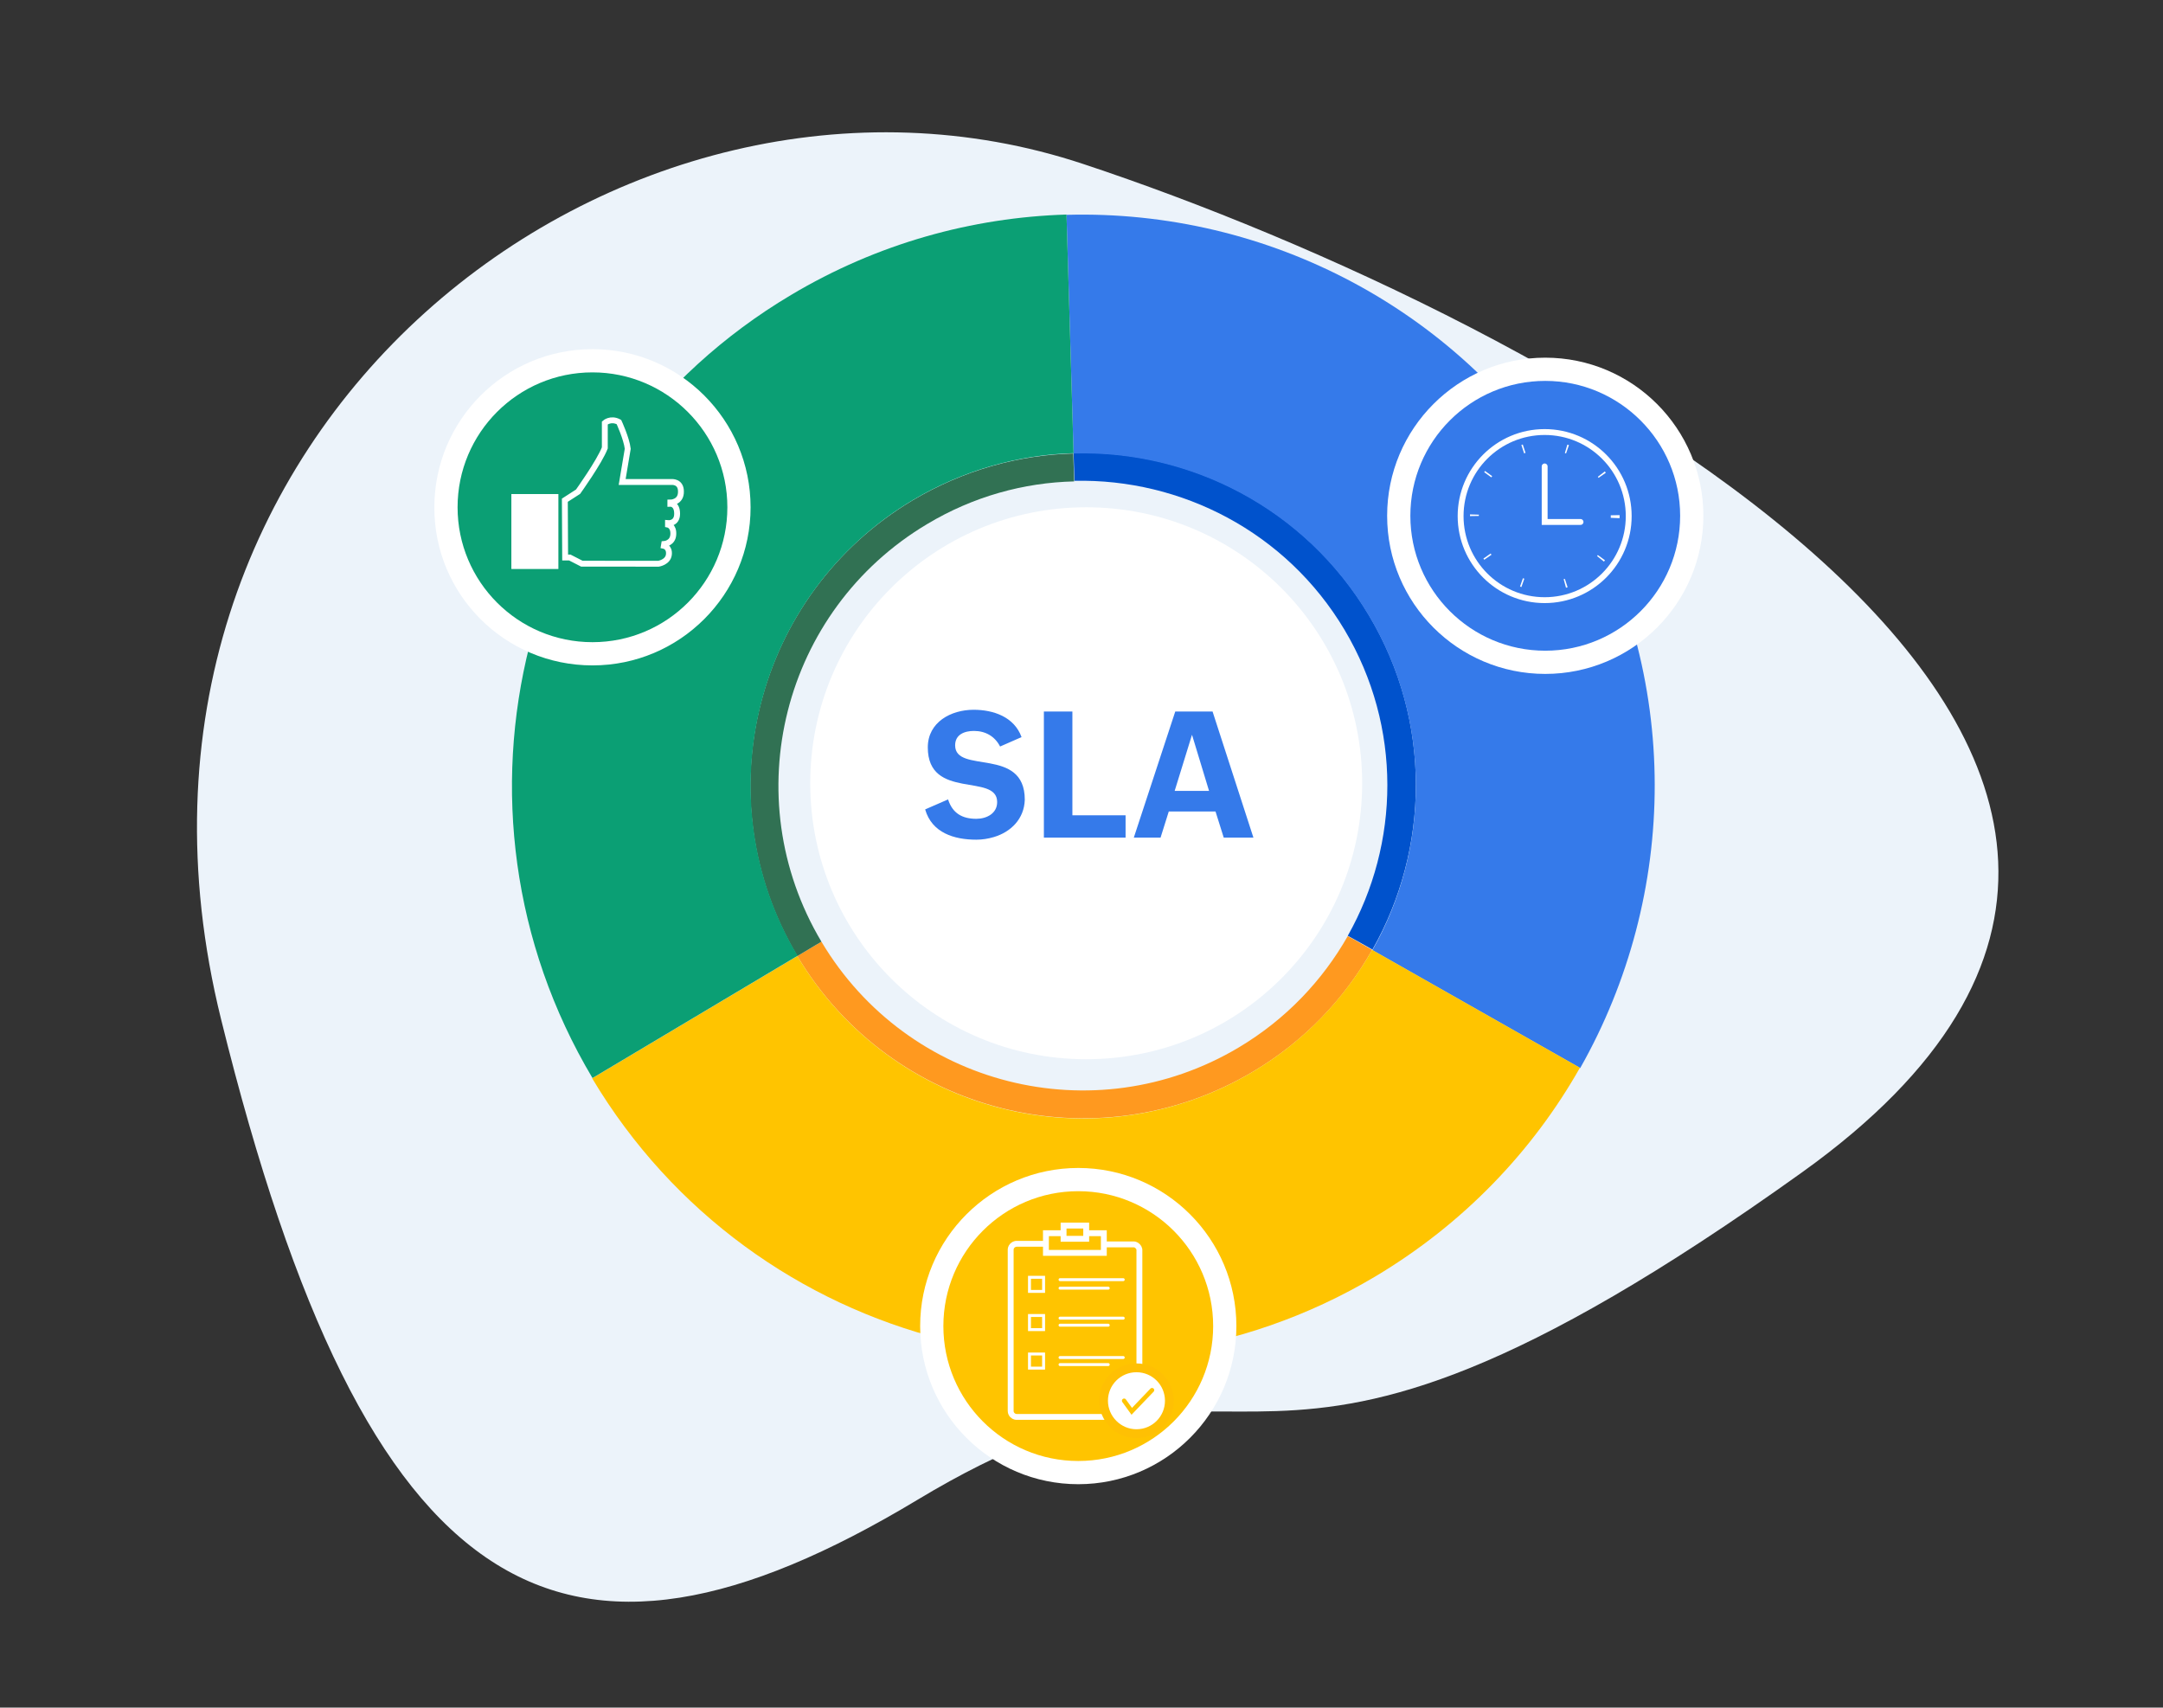 <?xml version="1.0" encoding="utf-8"?>
<!-- Generator: Adobe Illustrator 27.5.0, SVG Export Plug-In . SVG Version: 6.00 Build 0)  -->
<svg version="1.1" id="Layer_1" xmlns="http://www.w3.org/2000/svg" xmlns:xlink="http://www.w3.org/1999/xlink" x="0px" y="0px"
	 viewBox="0 0 736 581" style="enable-background:new 0 0 736 581;" xml:space="preserve">
<rect x="0" y="0" width="736" height="581" fill="#333333" stroke="none"/>
<style type="text/css">
	.st0{fill-rule:evenodd;clip-rule:evenodd;fill:#ECF3FA;}
	.st1{fill:#0052CC;}
	.st2{fill:#8A1A53;}
	.st3{fill:#FF991F;}
	.st4{fill:#317153;}
	.st5{fill:#357AEA;}
	.st6{fill:#FFC400;}
	.st7{fill:#0B9F74;}
	.st8{fill:#FFFFFF;}
	.st9{fill:none;stroke:#FFFFFF;stroke-width:2;}
	.st10{fill:none;stroke:#FFFFFF;stroke-width:2;stroke-linecap:round;}
	.st11{fill:none;stroke:#FFFFFF;stroke-width:3;stroke-dasharray:0.5,14.5;}
	.st12{fill:none;stroke:#FFFFFF;stroke-width:2;stroke-miterlimit:10;}
	.st13{fill:none;stroke:#FFFFFF;stroke-linecap:round;stroke-linejoin:round;}
	.st14{fill:none;stroke:#FFFFFF;stroke-miterlimit:10;}
	.st15{fill:#FFFFFF;stroke:#FFC003;stroke-width:3;stroke-miterlimit:10;}
	.st16{fill:none;stroke:#FFC501;stroke-width:1.5;stroke-linecap:round;stroke-miterlimit:10;}
</style>
<path class="st0" d="M312.2,510.3c120.5-72.5,104.7,29.2,301.1-111.5c196.4-140.7-88.3-291.2-244.7-343
	C212.3,3.9,25.5,145.5,75.2,346.7C124.8,547.8,191.7,582.8,312.2,510.3z"/>
<path class="st1" d="M457.5,214.3c19.7,33.1,18.8,72.8,1.1,104.1l2.9,1.6l3.4,1.9l2.1,1.2c19.4-34.2,20.4-77.6-1.2-113.8
	c-21.7-36.5-60.8-56.3-100.5-55.2l0.3,9.5C401.8,162.8,437.6,180.9,457.5,214.3L457.5,214.3z"/>
<path class="st2" d="M466.9,323.2l-2.1-1.2L466.9,323.2z"/>
<path class="st2" d="M458.6,318.5l6.2,3.5l-3.4-1.9L458.6,318.5z"/>
<path class="st3" d="M426.4,364.6c17.5-10.4,31.1-24.8,40.5-41.4l-2.1-1.2l-6.2-3.5c-8.6,15.1-21,28.3-37.1,37.9
	c-49.2,29.3-112.7,13.2-142-36l-8.2,4.9C303.3,378.9,372.7,396.5,426.4,364.6z"/>
<path class="st4" d="M315.5,178.3c15.7-9.4,32.9-14.1,50-14.5l-0.3-9.5c-18.7,0.5-37.4,5.7-54.6,15.9
	c-53.7,32-71.3,101.4-39.3,155.1l8.2-4.9C250.2,271.2,266.3,207.6,315.5,178.3L315.5,178.3z"/>
<path class="st5" d="M362.9,73.1l2.4,81.2c39.7-1.1,78.7,18.7,100.5,55.2c21.6,36.2,20.6,79.5,1.2,113.8l70.7,40.1
	c33.3-58.8,35-133.2-2.1-195.4C498.1,105.2,431,71.2,362.9,73.1L362.9,73.1z"/>
<path class="st6" d="M466.9,323.2c-9.4,16.5-23,31-40.5,41.4c-53.7,32-123.1,14.4-155.1-39.3l-69.8,41.6
	C256.5,459,375.8,489.2,468,434.3c30-17.9,53.5-42.6,69.6-71L466.9,323.2L466.9,323.2z"/>
<path class="st7" d="M269.1,100.4c-92.2,54.9-122.4,174.2-67.5,266.4l69.8-41.6c-32-53.7-14.4-123.1,39.3-155.1
	c17.2-10.2,36-15.4,54.6-15.9l-2.4-81.2C330.8,74,298.6,82.8,269.1,100.4L269.1,100.4z"/>
<path class="st8" d="M444.8,310.6l-2-1.1L444.8,310.6z"/>
<g>
	<path class="st8" d="M369.6,360.4c51.9,0,93.9-42,93.9-93.9s-42-93.9-93.9-93.9s-93.9,42-93.9,93.9S317.7,360.4,369.6,360.4z"/>
</g>
<path class="st8" d="M525.8,229.3c29.7,0,53.8-24.1,53.8-53.8c0-29.7-24.1-53.8-53.8-53.8c-29.7,0-53.8,24.1-53.8,53.8
	C472,205.2,496.1,229.3,525.8,229.3z"/>
<path class="st5" d="M525.8,221.4c25.4,0,45.9-20.6,45.9-45.9s-20.6-45.9-45.9-45.9c-25.4,0-45.9,20.6-45.9,45.9
	S500.4,221.4,525.8,221.4z"/>
<path class="st8" d="M201.6,226.4c29.7,0,53.8-24.1,53.8-53.8c0-29.7-24.1-53.8-53.8-53.8c-29.7,0-53.8,24.1-53.8,53.8
	C147.7,202.3,171.8,226.4,201.6,226.4z"/>
<path class="st7" d="M201.6,218.5c25.4,0,45.9-20.6,45.9-45.9s-20.6-45.9-45.9-45.9c-25.4,0-45.9,20.6-45.9,45.9
	S176.2,218.5,201.6,218.5z"/>
<path class="st8" d="M366.9,505c29.7,0,53.8-24.1,53.8-53.8c0-29.7-24.1-53.8-53.8-53.8c-29.7,0-53.8,24.1-53.8,53.8
	C313.1,480.9,337.2,505,366.9,505z"/>
<path class="st6" d="M366.9,497.1c25.4,0,45.9-20.6,45.9-45.9c0-25.4-20.6-45.9-45.9-45.9c-25.4,0-45.9,20.6-45.9,45.9
	C321,476.5,341.5,497.1,366.9,497.1z"/>
<path class="st9" d="M525.6,204.2c15.8,0,28.6-12.8,28.6-28.6S541.4,147,525.6,147S497,159.8,497,175.6S509.8,204.2,525.6,204.2z"/>
<path class="st10" d="M525.6,158.7v18.9h12.2"/>
<path class="st11" d="M549.6,175.8c0.1-13.2-10.5-24.1-23.7-24.2c-13.2-0.1-24.1,10.5-24.2,23.7s10.5,24.1,23.7,24.2
	C538.6,199.7,549.4,189,549.6,175.8z"/>
<path class="st5" d="M338.2,284.8c-2,0.6-4,0.9-6,0.9c-7.5,0-15.1-2.3-17.4-10.3l7.8-3.4c1.5,4.7,4.8,6.6,9.6,6.6
	c3.5,0,7.1-1.8,7.1-5.7c0-10-23.6-0.5-23.6-18.6c0-8.6,7.9-12.8,15.6-12.8c6.7,0,13.8,2.4,16.3,9.3l-7.3,3.2c-1.8-3.5-5-5.3-8.9-5.3
	c-3.2,0-6.4,1.2-6.4,4.9c0,9.9,23.7,0.3,23.7,18.5C348.5,278.7,343.9,283.1,338.2,284.8z M365,277.4h18v7.6h-27.8v-42.9h9.7V277.4z
	 M413.6,276.1h-15.9l-2.8,8.9h-9.1l14.1-42.9h12.7l13.9,42.9h-10.1L413.6,276.1z M405.6,250l-5.9,19.1h11.7L405.6,250z"/>
<path class="st8" d="M190,168.1h-16v25.5h16V168.1z"/>
<path class="st12" d="M192.2,170.2l4.5-2.9c0,0,7.3-10.2,9.1-14.9v-8.5c0,0,2-1.8,4.8-0.3c0,0,2.6,5.6,3,9.1l-1.9,11.3h16.8
	c0,0,3.2-0.3,3.2,3.2c0.1,3.8-3.6,3.8-3.6,3.8v0.4c0,0,2.3-0.1,2.3,3.4s-3.1,3.2-3.1,3.2v0.5c0,0,2,0.4,1.8,3.4
	c-0.2,3-3.1,3.2-3.1,3.2l-0.1,0.6c0,0,2,0.4,1.7,3c-0.3,2.6-3.5,3.1-3.5,3.1H198l-4.1-2.1h-1.6L192.2,170.2L192.2,170.2z"/>
<path class="st12" d="M377.5,482.1c-10.5,0-21,0-31.6,0c-0.1,0-0.8,0-1.4-0.6c-0.3-0.3-0.6-0.8-0.6-1.4v-54.9c0-0.1,0-0.8,0.6-1.4
	c0.5-0.5,1.2-0.6,1.4-0.6h10"/>
<path class="st12" d="M375.6,423.4h10.1c0.2,0,0.8,0,1.4,0.6c0.3,0.3,0.5,0.7,0.5,0.8c0.1,0.2,0.1,0.4,0.1,0.6v43.1"/>
<path class="st12" d="M369.6,419.6c2,0,4,0,6,0v6.7h-19.7v-6.7c2,0,4,0,5.9,0"/>
<path class="st12" d="M369.6,417h-7.7v4.5h7.7V417z"/>
<path class="st13" d="M360.7,461.9h21.5"/>
<path class="st13" d="M360.7,464.3h16.4"/>
<path class="st14" d="M355.1,460.7h-4.8v4.8h4.8V460.7z"/>
<path class="st13" d="M360.7,448.5h21.5"/>
<path class="st13" d="M360.7,450.9h16.4"/>
<path class="st14" d="M355.1,447.6h-4.8v4.8h4.8V447.6z"/>
<path class="st13" d="M360.7,435.4h21.5"/>
<path class="st13" d="M360.7,438.3h16.4"/>
<path class="st14" d="M355.1,434.6h-4.8v4.8h4.8V434.6z"/>
<path class="st15" d="M386.7,487.8c6.2,0,11.2-5,11.2-11.2c0-6.2-5-11.2-11.2-11.2s-11.2,5-11.2,11.2
	C375.5,482.7,380.5,487.8,386.7,487.8z"/>
<path class="st16" d="M382.5,476.6l2.6,3.6l6.9-7.2"/>
</svg>
